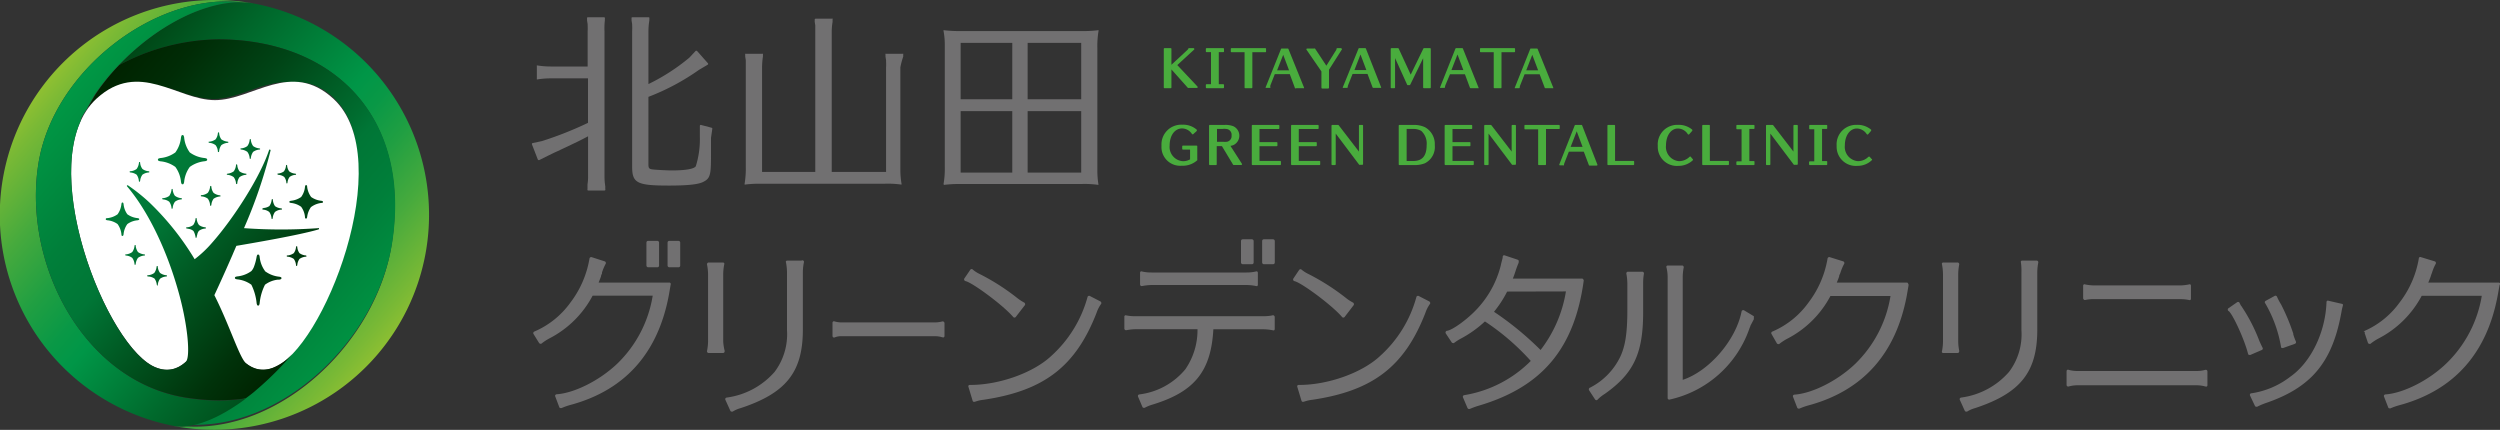 <svg xmlns="http://www.w3.org/2000/svg" xmlns:xlink="http://www.w3.org/1999/xlink" viewBox="0 0 350 60.18"><rect x="0" y="0" width="350" height="60.18" fill="#333333" stroke="none"/><defs><style>.cls-1{fill:url(#linear-gradient);}.cls-2{fill:url(#linear-gradient-2);}.cls-3{fill:#fff;}.cls-4{fill:#49ac3d;}.cls-5{fill:#717071;}.cls-6{fill:url(#linear-gradient-3);}.cls-7{fill:url(#linear-gradient-4);}</style><linearGradient id="linear-gradient" x1="54.16" y1="48.26" x2="13.23" y2="13.04" gradientTransform="translate(0 -0.01)" gradientUnits="userSpaceOnUse"><stop offset="0" stop-color="#8dbf32"/><stop offset="0.05" stop-color="#7ab935"/><stop offset="0.2" stop-color="#46aa3d"/><stop offset="0.33" stop-color="#209f42"/><stop offset="0.43" stop-color="#099846"/><stop offset="0.5" stop-color="#009647"/><stop offset="0.81" stop-color="#00662a"/><stop offset="1" stop-color="#004616"/></linearGradient><linearGradient id="linear-gradient-2" x1="53.03" y1="49.35" x2="12.2" y2="14.23" gradientUnits="userSpaceOnUse"><stop offset="0" stop-color="#009946"/><stop offset="0.03" stop-color="#009644"/><stop offset="0.26" stop-color="#007f3a"/><stop offset="0.4" stop-color="#007636"/><stop offset="0.45" stop-color="#006c2f"/><stop offset="0.69" stop-color="#004416"/><stop offset="0.88" stop-color="#002c06"/><stop offset="1" stop-color="#002300"/></linearGradient><linearGradient id="linear-gradient-3" x1="46.59" y1="47" x2="6.18" y2="12.23" gradientTransform="translate(0 -0.01)" gradientUnits="userSpaceOnUse"><stop offset="0" stop-color="#004616"/><stop offset="0.22" stop-color="#00692c"/><stop offset="0.47" stop-color="#009647"/><stop offset="0.54" stop-color="#099846"/><stop offset="0.65" stop-color="#209f42"/><stop offset="0.79" stop-color="#46aa3d"/><stop offset="0.95" stop-color="#7ab935"/><stop offset="1" stop-color="#8dbf32"/></linearGradient><linearGradient id="linear-gradient-4" x1="46.09" y1="44.05" x2="9.15" y2="12.26" gradientUnits="userSpaceOnUse"><stop offset="0" stop-color="#002300"/><stop offset="0.13" stop-color="#00320a"/><stop offset="0.38" stop-color="#005923"/><stop offset="0.55" stop-color="#007636"/><stop offset="0.71" stop-color="#007f3a"/><stop offset="0.97" stop-color="#009644"/><stop offset="1" stop-color="#009946"/></linearGradient></defs><title>アセット 12</title><g id="レイヤー_2" data-name="レイヤー 2"><g id="MV"><path class="cls-1" d="M35.54.49A11.63,11.63,0,0,0,33.66.31c-5.48,0-12.06,3.57-17,8.82A30.14,30.14,0,0,1,30.52,5.51C46.31,5.51,57.64,16,54.85,34.15,52.74,47.86,39.37,60.58,26,59.69h0a7.27,7.27,0,0,1-1.81-.08A30.1,30.1,0,1,0,35.54.49Z"/><path class="cls-2" d="M30.52,5.51A30.14,30.14,0,0,0,16.66,9.13a30.52,30.52,0,0,0-3.23,4c-.42.69-.81,1.39-1.18,2.09.08-.12.17-.23.26-.35l.05-.07a3.47,3.47,0,0,1,.25-.29c0-.06.09-.11.13-.16l.2-.21.32-.32,0,0,.44-.39.06,0q.21-.18.42-.33L14.5,13c.14-.1.28-.2.43-.29l0,0,.43-.26h0l.43-.22.07,0a3,3,0,0,1,.41-.18l.06,0a3.66,3.66,0,0,1,.43-.15h0l.42-.12h.05a3,3,0,0,1,.41-.09h.07l.4-.07h.06l.41,0h0l.41,0h.54l.4,0h0l.39,0h0l.39.06.08,0,.39.08h.07l.38.09h0l.38.1.08,0,.37.11.09,0,.37.11.09,0,.32.1.08,0,.34.12.14,0,.3.1,1.36.48h0l.42.14h0l.82.26h.05l.38.11.06,0,.39.1a9.91,9.91,0,0,0,2.21.28c2.15,0,4.33-.95,6.56-1.7h0l.3-.09.05,0,.65-.2.06,0,.26-.07.07,0,.64-.16.07,0,.26-.05.07,0,.33-.06h0l.3,0,.09,0,.25,0h.07l.33,0h1.11l.27,0H42l.27,0h.06l.33.06.06,0,.27.06.09,0,.28.08h0l.33.12.07,0,.27.11.09,0,.29.14h0l.33.18.08.05.27.16.09,0,.32.22h0l.34.25.08.06.27.22.09.07.34.3v0a4,4,0,0,1,.36.35l.12.12.24.28.12.13.26.34.06.08.29.43.09.13.2.34.08.15c.07.12.13.24.19.36l.07.13c.07.16.15.32.22.49l.05.12c.06.13.11.26.16.4l.06.17c0,.13.09.26.13.39l.06.15c.05.18.11.36.16.55a.24.24,0,0,0,0,.08l.12.48a1.06,1.06,0,0,0,0,.19c0,.14,0,.27.08.41a1.29,1.29,0,0,0,0,.19l.09.54v.05c0,.2.06.4.08.6l0,.19c0,.15,0,.29,0,.44s0,.14,0,.21l0,.5s0,.09,0,.13c0,.21,0,.42,0,.63v.88c0,.16,0,.32,0,.48v.18l0,.66a.76.76,0,0,0,0,.15c0,.17,0,.35,0,.52s0,.15,0,.23,0,.32-.05.48a1.49,1.49,0,0,1,0,.21c0,.22-.05.45-.08.67a.19.19,0,0,1,0,.08c0,.21,0,.41-.08.61l0,.23c0,.16,0,.32-.08.47a2,2,0,0,1,0,.24c0,.19-.06.38-.1.57,0,0,0,.08,0,.12,0,.22-.09.45-.13.68a1.74,1.74,0,0,0-.05.22c0,.16-.07.32-.1.48l-.06.24-.12.51c0,.07,0,.13,0,.19-.06.22-.11.45-.17.67l-.06.21c0,.16-.08.32-.13.48s0,.17-.07.26l-.13.46c0,.08-.05.15-.07.23s-.13.44-.2.66a.84.84,0,0,0,0,.17l-.17.5a1.83,1.83,0,0,1-.08.25l-.15.44-.08.24-.21.57-.06.17c-.07.19-.13.37-.2.55s-.07.17-.1.25-.1.27-.16.41a2.6,2.6,0,0,1-.1.25l-.18.46-.08.18c-.08.2-.17.4-.25.59a2.29,2.29,0,0,0-.1.23l-.18.39c0,.09-.07.17-.11.25l-.18.39a2,2,0,0,0-.1.21l-.27.56c0,.07-.07.14-.1.2l-.19.38a1.71,1.71,0,0,1-.13.23l-.18.35-.11.22-.29.52-.09.15-.21.37a1.59,1.59,0,0,1-.13.22l-.18.31-.13.2c-.07.13-.15.25-.23.37-.19.29-.37.58-.56.85l-.09.12-.21.3-.06.09c-.23.32-.46.62-.7.91l-.08.1-.21.26-.08.08q-.23.27-.45.51l0,0a44.64,44.64,0,0,1-5.19,5.2c-.47.39-.95.77-1.43,1.13-2.76,2-5.74,3.62-8.41,3.87h0c13.41.89,26.78-11.83,28.89-25.54C57.64,16,46.31,5.51,30.52,5.51Z"/><path class="cls-3" d="M30.09,48.3c3.34,0,4.09,4.6,8.14,3.21,6.93-2.38,17.6-29.26,8.44-37.69-5.94-5.47-11.32.2-16.58.2s-10.64-5.67-16.58-.2C4.35,22.25,15,49.13,22,51.51,26,52.9,26.75,48.3,30.09,48.3Z"/><path class="cls-4" d="M164.82,9.11l2.37-2.18a.1.1,0,0,0,0-.12.1.1,0,0,0-.1-.07h-.63a.1.1,0,0,0-.1.1.24.24,0,0,1-.06.09L164,9.07V6.85a.11.11,0,0,0-.11-.11h-.85a.11.11,0,0,0-.11.11v5.39a.11.11,0,0,0,.11.11h.85a.11.11,0,0,0,.11-.11V9.72l2.31,2.59a.09.09,0,0,0,.08,0h1.17a.09.09,0,0,0,.1-.06.11.11,0,0,0,0-.12Z"/><path class="cls-4" d="M171.36,12.24V11.9a.11.11,0,0,0-.11-.11h-.62V7.3h.62a.1.1,0,0,0,.11-.1V6.85a.11.11,0,0,0-.11-.11h-2.33a.11.11,0,0,0-.1.11V7.2a.1.1,0,0,0,.1.1h.62v4.49h-.62a.11.11,0,0,0-.1.11v.34a.11.11,0,0,0,.1.11h2.33A.11.11,0,0,0,171.36,12.24Z"/><path class="cls-4" d="M175.33,12.24V7.31h1.82a.1.1,0,0,0,.1-.11V6.85a.1.1,0,0,0-.1-.11h-4.73a.11.11,0,0,0-.11.11V7.2a.11.11,0,0,0,.11.11h1.82v4.93a.1.1,0,0,0,.1.11h.88A.11.11,0,0,0,175.33,12.24Z"/><path class="cls-4" d="M181.47,12.35h1a.11.11,0,0,0,.09,0,.11.11,0,0,0,0-.1l-2.18-5.39a.1.1,0,0,0-.09-.07h-.85a.12.12,0,0,0-.1.07L177.2,12.2a.11.11,0,0,0,0,.1.12.12,0,0,0,.09,0h.49a.09.09,0,0,0,.07,0,.12.12,0,0,0,0-.08.68.68,0,0,1,0-.25l.62-1.59h2.1l.7,1.88A.12.12,0,0,0,181.47,12.35Zm-1-2.5h-1.68l.86-2.18Z"/><path class="cls-4" d="M187.82,6.8a.11.11,0,0,0-.09-.06h-.51a.12.12,0,0,0-.11.1.34.34,0,0,1-.05.17L185.69,9.2,184.1,6.79a.11.11,0,0,0-.09,0h-1a.13.13,0,0,0-.1.06.14.14,0,0,0,0,.11L185,10v2.28a.11.11,0,0,0,.11.11h.84a.11.11,0,0,0,.11-.11V9.76l1.81-2.85A.11.11,0,0,0,187.82,6.8Z"/><path class="cls-4" d="M191.23,6.81a.12.12,0,0,0-.1-.07h-.84a.1.1,0,0,0-.1.07L188,12.2a.09.09,0,0,0,0,.1.11.11,0,0,0,.09,0h.48a.1.1,0,0,0,.11-.11,1,1,0,0,1,.05-.25l.63-1.59h2.09l.71,1.88a.1.1,0,0,0,.1.07h1a.12.12,0,0,0,.09,0,.11.11,0,0,0,0-.1Zm.06,3h-1.67l.85-2.18Z"/><path class="cls-4" d="M197.12,11.92h.21a.13.13,0,0,0,.1-.06l1.81-3.71v4.09a.11.11,0,0,0,.11.11h.85a.11.11,0,0,0,.11-.11V6.85a.11.11,0,0,0-.11-.11h-.83a.12.12,0,0,0-.1.06l-1.77,3.65-1.68-3.64a.12.12,0,0,0-.1-.07h-.91a.11.11,0,0,0-.11.11v5.39a.11.11,0,0,0,.11.11h.39a.11.11,0,0,0,.11-.11V8.13L197,11.86A.1.1,0,0,0,197.12,11.92Z"/><path class="cls-4" d="M204.81,6.81a.12.12,0,0,0-.1-.07h-.85a.12.12,0,0,0-.1.07l-2.14,5.39a.09.09,0,0,0,0,.1.11.11,0,0,0,.09,0h.48a.1.1,0,0,0,.11-.11,1,1,0,0,1,.05-.25L203,10.4h2.09l.7,1.88a.12.12,0,0,0,.11.07h1a.11.11,0,0,0,.09,0,.09.09,0,0,0,0-.1Zm.06,3H203.2l.85-2.18Z"/><path class="cls-4" d="M209.12,12.24a.11.11,0,0,0,.11.11h.88a.1.1,0,0,0,.1-.11V7.31H212a.11.11,0,0,0,.11-.11V6.85a.11.11,0,0,0-.11-.11H207.3a.1.1,0,0,0-.1.11V7.2a.1.1,0,0,0,.1.11h1.82Z"/><path class="cls-4" d="M215.55,10.4l.71,1.88a.1.1,0,0,0,.1.07h1a.14.14,0,0,0,.09,0,.11.11,0,0,0,0-.1l-2.18-5.39a.12.12,0,0,0-.1-.07h-.84a.1.1,0,0,0-.1.07l-2.15,5.39a.09.09,0,0,0,0,.1.11.11,0,0,0,.09,0h.48a.1.1,0,0,0,.11-.11,1,1,0,0,1,.05-.25l.63-1.59Zm-1.88-.55.85-2.18.82,2.18Z"/><path class="cls-4" d="M167.51,20.38h-1.9a.11.11,0,0,0-.1.11v.35a.1.1,0,0,0,.1.1h1v1.37a1.89,1.89,0,0,1-1.09.25,2,2,0,0,1-1.77-2.2c0-1.4.72-2.38,1.75-2.38a1.68,1.68,0,0,1,1.37.77.13.13,0,0,0,.07.05.14.14,0,0,0,.09,0l.52-.47a.14.14,0,0,0,0-.09.13.13,0,0,0,0-.08,2.89,2.89,0,0,0-2.05-.7,2.76,2.76,0,0,0-2.89,2.94,2.62,2.62,0,0,0,2.84,2.8,3,3,0,0,0,2.17-.77.11.11,0,0,0,0-.08V20.49A.11.11,0,0,0,167.51,20.38Z"/><path class="cls-4" d="M172.26,20.42a2,2,0,0,0,.4-.1,1.46,1.46,0,0,0,0-2.65,3,3,0,0,0-1.23-.18h-2.05a.11.11,0,0,0-.11.11V23a.11.11,0,0,0,.11.11h.86a.1.1,0,0,0,.1-.11V20.46h.73l1.56,2.59a.11.11,0,0,0,.09.05h1.06a.1.1,0,0,0,.09-.06.11.11,0,0,0,0-.11Zm-1.88-2.37h.77a2.05,2.05,0,0,1,.5,0,.81.81,0,0,1,.77.91.81.81,0,0,1-.66.89,4.17,4.17,0,0,1-.56,0h-.82Z"/><path class="cls-4" d="M179.22,22.53h-2.89V20.47h2.4a.11.11,0,0,0,.11-.11V20a.1.1,0,0,0-.11-.1h-2.4V18.06H179a.11.11,0,0,0,.11-.11V17.6a.11.11,0,0,0-.11-.11h-3.64a.11.11,0,0,0-.11.11V23a.11.11,0,0,0,.11.11h3.86a.11.11,0,0,0,.11-.11v-.35A.11.11,0,0,0,179.22,22.53Z"/><path class="cls-4" d="M184.73,22.53h-2.9V20.47h2.41a.11.11,0,0,0,.11-.11V20a.1.1,0,0,0-.11-.1h-2.41V18.06h2.67a.11.11,0,0,0,.11-.11V17.6a.11.11,0,0,0-.11-.11h-3.64a.11.11,0,0,0-.11.11V23a.11.11,0,0,0,.11.11h3.87a.1.1,0,0,0,.1-.11v-.35A.1.1,0,0,0,184.73,22.53Z"/><path class="cls-4" d="M190.75,17.49h-.4a.1.1,0,0,0-.1.11v3.62l-2.83-3.68a.11.11,0,0,0-.09-.05h-.81a.11.11,0,0,0-.11.11V23a.11.11,0,0,0,.11.11h.39A.11.11,0,0,0,187,23v-4.3l3.29,4.37a.12.12,0,0,0,.08,0h.36a.11.11,0,0,0,.1-.11V17.6A.11.11,0,0,0,190.75,17.49Z"/><path class="cls-4" d="M199.5,17.81a3.59,3.59,0,0,0-1.57-.32h-2a.11.11,0,0,0-.11.11V23a.11.11,0,0,0,.11.11h2a3.89,3.89,0,0,0,1.55-.25,2.55,2.55,0,0,0,1.39-2.54A2.7,2.7,0,0,0,199.5,17.81Zm-2.57.24h.95a2.22,2.22,0,0,1,1.09.27,2.38,2.38,0,0,1,.76,2c0,1.5-.61,2.22-1.87,2.22h-.93Z"/><path class="cls-4" d="M206.24,22.53h-2.89V20.47h2.41a.1.1,0,0,0,.1-.11V20a.09.09,0,0,0-.1-.1h-2.41V18.06H206a.11.11,0,0,0,.11-.11V17.6a.11.11,0,0,0-.11-.11h-3.64a.11.11,0,0,0-.11.11V23a.11.11,0,0,0,.11.11h3.86a.11.11,0,0,0,.11-.11v-.35A.11.11,0,0,0,206.24,22.53Z"/><path class="cls-4" d="M212.13,17.49h-.4a.11.11,0,0,0-.1.11v3.62l-2.83-3.68a.11.11,0,0,0-.09-.05h-.81a.11.11,0,0,0-.11.11V23a.11.11,0,0,0,.11.11h.39a.11.11,0,0,0,.11-.11v-4.3l3.29,4.37a.13.13,0,0,0,.09,0h.35a.1.1,0,0,0,.1-.11V17.6A.1.1,0,0,0,212.13,17.49Z"/><path class="cls-4" d="M218.36,18V17.6a.11.11,0,0,0-.11-.11h-4.73a.1.1,0,0,0-.1.11V18a.1.1,0,0,0,.1.11h1.82V23a.11.11,0,0,0,.11.11h.88a.11.11,0,0,0,.11-.11V18.06h1.81A.11.11,0,0,0,218.36,18Z"/><path class="cls-4" d="M221.5,17.56a.1.1,0,0,0-.1-.07h-.84a.1.1,0,0,0-.1.07L218.31,23a.11.11,0,0,0,0,.1.11.11,0,0,0,.09.05h.49a.11.11,0,0,0,.07,0,.11.11,0,0,0,0-.08.74.74,0,0,1,.06-.25l.62-1.59h2.09l.71,1.88a.1.1,0,0,0,.1.07h1a.12.12,0,0,0,.09-.05.11.11,0,0,0,0-.1Zm.06,3h-1.67l.85-2.18Z"/><path class="cls-4" d="M228.67,22.53h-2.56V17.6a.11.11,0,0,0-.11-.11h-.86a.1.1,0,0,0-.1.11V23a.1.1,0,0,0,.1.11h3.53a.11.11,0,0,0,.11-.11v-.35A.11.11,0,0,0,228.67,22.53Z"/><path class="cls-4" d="M236.7,21.94a.12.12,0,0,0-.15,0,2.08,2.08,0,0,1-1.52.62,2,2,0,0,1-1.79-2.21c0-1.37.7-2.36,1.68-2.36a1.66,1.66,0,0,1,1.37.79.14.14,0,0,0,.08.05.13.13,0,0,0,.09,0l.46-.52a.11.11,0,0,0,0-.08s0-.06,0-.07a2.91,2.91,0,0,0-2-.68,2.73,2.73,0,0,0-2.83,2.94,2.67,2.67,0,0,0,2.9,2.8,2.89,2.89,0,0,0,2-.78.11.11,0,0,0,0-.15Z"/><path class="cls-4" d="M241.94,22.53h-2.56V17.6a.1.1,0,0,0-.1-.11h-.86a.11.11,0,0,0-.11.11V23a.11.11,0,0,0,.11.11h3.52a.1.1,0,0,0,.11-.11v-.35A.1.1,0,0,0,241.94,22.53Z"/><path class="cls-4" d="M245.53,17.49H243.2a.11.11,0,0,0-.11.11V18a.11.11,0,0,0,.11.1h.62v4.49h-.62a.11.11,0,0,0-.11.11V23a.11.11,0,0,0,.11.11h2.33a.1.1,0,0,0,.1-.11v-.34a.1.1,0,0,0-.1-.11h-.62V18.05h.62a.1.1,0,0,0,.1-.1V17.6A.1.1,0,0,0,245.53,17.49Z"/><path class="cls-4" d="M251.58,17.49h-.39a.11.11,0,0,0-.11.11v3.62l-2.83-3.68a.1.1,0,0,0-.08-.05h-.82a.11.11,0,0,0-.11.11V23a.11.11,0,0,0,.11.11h.39a.11.11,0,0,0,.11-.11v-4.3l3.29,4.37a.13.13,0,0,0,.09,0h.35a.11.11,0,0,0,.11-.11V17.6A.11.11,0,0,0,251.58,17.49Z"/><path class="cls-4" d="M255.73,17.49H253.4a.11.11,0,0,0-.11.11V18a.11.11,0,0,0,.11.1H254v4.49h-.62a.11.11,0,0,0-.11.11V23a.11.11,0,0,0,.11.11h2.33a.1.1,0,0,0,.1-.11v-.34a.1.1,0,0,0-.1-.11h-.62V18.05h.62a.1.1,0,0,0,.1-.1V17.6A.1.1,0,0,0,255.73,17.49Z"/><path class="cls-4" d="M262,22.24l-.25-.3a.11.11,0,0,0-.08,0,.09.09,0,0,0-.08,0,2.05,2.05,0,0,1-1.51.62,2,2,0,0,1-1.8-2.21c0-1.37.71-2.36,1.69-2.36a1.68,1.68,0,0,1,1.37.79s0,0,.08.05a.18.18,0,0,0,.09,0l.45-.52a.11.11,0,0,0,0-.08.07.07,0,0,0,0-.07,2.91,2.91,0,0,0-2-.68,2.73,2.73,0,0,0-2.83,2.94,2.68,2.68,0,0,0,2.91,2.8,2.85,2.85,0,0,0,2-.78A.11.11,0,0,0,262,22.24Z"/><path class="cls-5" d="M93.66,39.56H83.81c.1-.26.2-.5.33-.86,0-.16.1-.31.14-.42l0-.13a7.2,7.2,0,0,1,.52-1.23.21.21,0,0,0,0-.19.22.22,0,0,0-.14-.14L82.83,36a.24.24,0,0,0-.3.19,14,14,0,0,1-2.71,6.22,12,12,0,0,1-5,4,.25.25,0,0,0-.14.13.23.23,0,0,0,0,.2L75.46,48a.21.21,0,0,0,.15.11.22.22,0,0,0,.19,0,7.35,7.35,0,0,1,1.09-.72,14.16,14.16,0,0,0,6.08-6h8.41a17,17,0,0,1-4.95,9.51c-2.47,2.36-6,4.13-8.51,4.3a.27.27,0,0,0-.18.11.22.22,0,0,0,0,.21L78.3,57a.21.21,0,0,0,.13.13l.09,0,.1,0a9.37,9.37,0,0,1,1.46-.5c7.51-2.1,12.07-7.27,13.57-15.37l.24-1.4a.25.25,0,0,0,0-.19A.24.24,0,0,0,93.66,39.56Z"/><path class="cls-5" d="M101.25,47.81V38.39a7.45,7.45,0,0,1,.14-1.36.25.25,0,0,0,0-.19.23.23,0,0,0-.18-.09h-2a.2.2,0,0,0-.17.09.21.21,0,0,0-.06.18,7.31,7.31,0,0,1,.15,1.37v9.42a7.29,7.29,0,0,1-.15,1.34.22.22,0,0,0,.06.19.21.21,0,0,0,.17.08h2a.23.23,0,0,0,.24-.23.29.29,0,0,0,0-.09A6.71,6.71,0,0,1,101.25,47.81Z"/><path class="cls-5" d="M112.21,36.48h-2a.21.21,0,0,0-.17.09.18.18,0,0,0,0,.18,7.88,7.88,0,0,1,.14,1.35v8.13a8.76,8.76,0,0,1-1.74,5.84,10.81,10.81,0,0,1-6.7,3.59.23.23,0,0,0-.18.12.22.22,0,0,0,0,.21l.68,1.5a.2.2,0,0,0,.14.13h.07a.22.22,0,0,0,.13,0,4.18,4.18,0,0,1,1.13-.49c6.31-2.09,8.66-5,8.69-10.87V38.1a7.26,7.26,0,0,1,.14-1.34.25.25,0,0,0,0-.19A.23.23,0,0,0,112.21,36.48Z"/><path class="cls-5" d="M131.93,45a4.29,4.29,0,0,1-1,.14H117.85a3.6,3.6,0,0,1-1-.14.23.23,0,0,0-.2,0,.22.22,0,0,0-.1.18v1.85a.24.24,0,0,0,.11.2.24.24,0,0,0,.22,0,2.33,2.33,0,0,1,1-.16h13.07a3.26,3.26,0,0,1,1,.16H132a.2.2,0,0,0,.13,0,.23.23,0,0,0,.1-.19V45.24a.26.26,0,0,0-.09-.18A.24.24,0,0,0,131.93,45Z"/><path class="cls-5" d="M141.85,44.38a.22.22,0,0,0,.18.08h0a.21.21,0,0,0,.18-.09l1.29-1.67a.28.28,0,0,0,0-.2.24.24,0,0,0-.13-.15,6.79,6.79,0,0,1-1-.66,30.76,30.76,0,0,0-5.24-3.34,4.34,4.34,0,0,1-.94-.61.22.22,0,0,0-.33,0L135,39a.24.24,0,0,0,0,.22.28.28,0,0,0,.18.14C136.09,39.53,140.44,42.72,141.85,44.38Z"/><path class="cls-5" d="M154.06,42.2l-1.48-.76a.22.22,0,0,0-.21,0,.22.22,0,0,0-.12.16,17.21,17.21,0,0,1-5.07,8.23c-2.5,2.35-7.26,4.06-11.32,4.06h-.08a.23.23,0,0,0-.19.09.23.23,0,0,0,0,.21l.58,1.92a.24.24,0,0,0,.12.14.16.16,0,0,0,.1,0h.09a5.06,5.06,0,0,1,1.2-.28c8.48-1.25,12.92-4.66,15.84-12.18a4.68,4.68,0,0,1,.65-1.26.25.25,0,0,0,0-.19A.26.26,0,0,0,154.06,42.2Z"/><path class="cls-5" d="M159.88,40.05a7.87,7.87,0,0,1,1.34-.15h13.33a7.09,7.09,0,0,1,1.32.15h0a.24.24,0,0,0,.14,0,.23.23,0,0,0,.09-.18V38.19a.23.23,0,0,0-.09-.18.24.24,0,0,0-.2,0,5.51,5.51,0,0,1-1.3.14H161.22a5.71,5.71,0,0,1-1.33-.14.24.24,0,0,0-.2,0,.25.25,0,0,0-.08.18v1.63a.23.23,0,0,0,.27.23Z"/><path class="cls-5" d="M178.11,44.16a6.38,6.38,0,0,1-1.31.11H159a6.26,6.26,0,0,1-1.31-.11.22.22,0,0,0-.19,0,.21.21,0,0,0-.09.18V46a.24.24,0,0,0,.28.23,7.05,7.05,0,0,1,1.31-.14h8.65a9.64,9.64,0,0,1-1.71,5.62,9.94,9.94,0,0,1-6.44,3.51.25.25,0,0,0-.17.11.26.26,0,0,0,0,.21l.61,1.43a.2.2,0,0,0,.13.12l.08,0a.2.2,0,0,0,.11,0,5.49,5.49,0,0,1,1.1-.45c5.87-1.79,8.19-4.66,8.51-10.54h7a7.06,7.06,0,0,1,1.32.14.25.25,0,0,0,.19,0,.23.23,0,0,0,.08-.18V44.38a.23.23,0,0,0-.09-.18A.21.21,0,0,0,178.11,44.16Z"/><path class="cls-5" d="M200.1,42.2l-1.48-.76a.2.2,0,0,0-.2,0,.21.21,0,0,0-.13.16,17.14,17.14,0,0,1-5.07,8.23c-2.5,2.35-7.26,4.06-11.31,4.06h-.09a.25.25,0,0,0-.19.09.26.26,0,0,0,0,.21l.58,1.92a.24.24,0,0,0,.12.14.18.18,0,0,0,.1,0h.09a5.19,5.19,0,0,1,1.2-.28c8.48-1.25,12.92-4.66,15.84-12.18a4.68,4.68,0,0,1,.65-1.26.21.21,0,0,0,0-.19A.26.26,0,0,0,200.1,42.2Z"/><path class="cls-5" d="M187.89,44.38a.22.22,0,0,0,.18.08h0a.23.23,0,0,0,.18-.09l1.28-1.67a.24.24,0,0,0,0-.2.22.22,0,0,0-.13-.15,6.24,6.24,0,0,1-1-.66,31.59,31.59,0,0,0-5.24-3.34,4.41,4.41,0,0,1-.95-.61.22.22,0,0,0-.17-.05.27.27,0,0,0-.16.1L181.07,39a.24.24,0,0,0,.15.36C182.14,39.53,186.48,42.72,187.89,44.38Z"/><path class="cls-5" d="M221.44,39H211.8c.12-.3.23-.6.36-1a12.5,12.5,0,0,1,.45-1.21l0-.13a.19.19,0,0,0,0-.18.24.24,0,0,0-.14-.12l-1.79-.6a.24.24,0,0,0-.2,0,.21.21,0,0,0-.1.17c0,.18-.05.33-.07.41-.07.27-.15.55-.2.82a13.83,13.83,0,0,1-3.24,6c-1.45,1.59-3.57,3.07-4.29,3.15a.23.23,0,0,0-.18.13.27.27,0,0,0,0,.23l.83,1.25a.2.2,0,0,0,.15.1.2.2,0,0,0,.17,0l.09-.06a6.9,6.9,0,0,1,1-.62A15.86,15.86,0,0,0,207.89,45a33.25,33.25,0,0,1,6.42,5.53A17,17,0,0,1,205,55.32a.27.27,0,0,0-.18.11.26.26,0,0,0,0,.21l.63,1.48a.23.23,0,0,0,.21.14l.09,0a11.49,11.49,0,0,1,1.26-.46c8.88-2.62,13.41-8,14.71-17.5a.21.21,0,0,0-.06-.18A.21.21,0,0,0,221.44,39Zm-2.21,1.8A18.17,18.17,0,0,1,215.68,49a43.27,43.27,0,0,0-6.52-5.35A15.62,15.62,0,0,0,211,40.82Z"/><path class="cls-5" d="M230.15,38.31a.22.22,0,0,0-.06-.19.21.21,0,0,0-.17-.08h-2a.23.23,0,0,0-.23.27,7.89,7.89,0,0,1,.14,1.36v3.7c0,3.26-.29,5.1-1,6.59a9.47,9.47,0,0,1-4.22,4.31.21.21,0,0,0-.15.14.26.26,0,0,0,0,.21l.85,1.3a.27.27,0,0,0,.18.11h0a.25.25,0,0,0,.17-.08,5.19,5.19,0,0,1,1-.8c4.13-2.91,5.43-5.77,5.38-11.78v-3.7A7.57,7.57,0,0,1,230.15,38.31Z"/><path class="cls-5" d="M245.52,44.26l-1.36-.82a.26.26,0,0,0-.21,0,.21.21,0,0,0-.13.17c-.79,4-4.52,8.34-8.24,9.57V38.79a7.26,7.26,0,0,1,.14-1.34.25.25,0,0,0-.05-.19.21.21,0,0,0-.18-.09h-2a.24.24,0,0,0-.18.09.24.24,0,0,0,0,.2,5.74,5.74,0,0,1,.16,1.33V55.72a.21.21,0,0,0,.09.18.19.19,0,0,0,.14.05h0a15.32,15.32,0,0,0,11.17-9.82,2.9,2.9,0,0,1,.16-.41l0,0a1,1,0,0,1,.12-.29l.38-.72,0-.08a.28.28,0,0,0,0-.18A.22.22,0,0,0,245.52,44.26Z"/><path class="cls-5" d="M267,39.56h-9.85c.11-.26.21-.5.33-.86,0-.16.1-.31.14-.42l.05-.13a7.2,7.2,0,0,1,.52-1.23.19.19,0,0,0,0-.19.22.22,0,0,0-.14-.14L256.16,36a.24.24,0,0,0-.3.19,14,14,0,0,1-2.71,6.22,12,12,0,0,1-5,4,.24.24,0,0,0-.15.13.23.23,0,0,0,0,.2l.75,1.31a.21.21,0,0,0,.15.11.22.22,0,0,0,.19,0,7.35,7.35,0,0,1,1.09-.72,14.16,14.16,0,0,0,6.08-6h8.41a17,17,0,0,1-4.95,9.51c-2.47,2.36-6,4.13-8.51,4.3a.27.27,0,0,0-.18.11.22.22,0,0,0,0,.21l.58,1.5a.24.24,0,0,0,.13.13l.09,0a.19.19,0,0,0,.1,0,9.75,9.75,0,0,1,1.46-.5c7.51-2.1,12.07-7.27,13.57-15.37l.24-1.4a.25.25,0,0,0-.05-.19A.24.24,0,0,0,267,39.56Z"/><path class="cls-5" d="M285.11,36.48h-2a.23.23,0,0,0-.18.09.24.24,0,0,0,0,.18A7.88,7.88,0,0,1,283,38.1v8.13a8.7,8.7,0,0,1-1.74,5.84,10.76,10.76,0,0,1-6.7,3.59.25.25,0,0,0-.18.12.22.22,0,0,0,0,.21l.68,1.5a.22.22,0,0,0,.15.13h.06a.2.2,0,0,0,.13,0,4.18,4.18,0,0,1,1.13-.49c6.31-2.09,8.66-5,8.69-10.87V38.1a7.26,7.26,0,0,1,.14-1.34.24.24,0,0,0-.23-.28Z"/><path class="cls-5" d="M274.15,47.81V38.39a7.45,7.45,0,0,1,.14-1.36.25.25,0,0,0-.05-.19.21.21,0,0,0-.18-.09h-2a.21.21,0,0,0-.18.09.24.24,0,0,0,0,.18,8.08,8.08,0,0,1,.14,1.37v9.42a7.17,7.17,0,0,1-.14,1.34.25.25,0,0,0,0,.19.23.23,0,0,0,.18.08h2a.23.23,0,0,0,.23-.23.29.29,0,0,0,0-.09A6.71,6.71,0,0,1,274.15,47.81Z"/><path class="cls-5" d="M291.87,42h.05a5.32,5.32,0,0,1,1.27-.12h12a6,6,0,0,1,1.27.12.22.22,0,0,0,.19,0,.23.23,0,0,0,.08-.18V40a.25.25,0,0,0-.08-.18.22.22,0,0,0-.19,0,6.57,6.57,0,0,1-1.27.14h-12a6.49,6.49,0,0,1-1.27-.14.21.21,0,0,0-.19,0,.23.23,0,0,0-.09.18v1.75a.24.24,0,0,0,.09.18A.2.2,0,0,0,291.87,42Z"/><path class="cls-5" d="M308.75,51.78a4.71,4.71,0,0,1-1.25.16H290.87a4.6,4.6,0,0,1-1.25-.16.2.2,0,0,0-.2,0,.22.22,0,0,0-.1.18v1.92a.23.23,0,0,0,.29.23,4.55,4.55,0,0,1,1.26-.17H307.5a4.36,4.36,0,0,1,1.25.17h.06a.19.19,0,0,0,.14,0,.21.21,0,0,0,.09-.18V52a.21.21,0,0,0-.09-.18A.21.21,0,0,0,308.75,51.78Z"/><path class="cls-5" d="M327.83,42.53,326,42.11a.24.24,0,0,0-.2,0,.24.24,0,0,0-.09.18c-.14,4.23-2.18,8.43-5.07,10.45a11.68,11.68,0,0,1-5.43,2.32.25.25,0,0,0-.2.1.27.27,0,0,0,0,.23l.68,1.43a.24.24,0,0,0,.14.12h.07a.23.23,0,0,0,.11,0,9.33,9.33,0,0,1,1.25-.53c6.26-2.15,9.19-5.62,10.47-12.35.05-.25.09-.45.11-.6l.06-.28.1-.39a.29.29,0,0,0,0-.18A.23.23,0,0,0,327.83,42.53Z"/><path class="cls-5" d="M319.34,48.54a.21.21,0,0,0,.1.18.28.28,0,0,0,.13,0l.07,0,1.65-.59a.25.25,0,0,0,.14-.13.28.28,0,0,0,0-.18,7.94,7.94,0,0,1-.37-1l0-.11a28.62,28.62,0,0,0-1.71-4.09,7.92,7.92,0,0,1-.57-1.08.23.23,0,0,0-.33-.11l-1.26.69a.24.24,0,0,0-.12.17.24.24,0,0,0,.08.2A18.07,18.07,0,0,1,319.34,48.54Z"/><path class="cls-5" d="M316.65,49a.22.22,0,0,0,.11-.32c-.14-.26-.37-.77-.47-1A23.54,23.54,0,0,0,314,43.17l-.17-.27v0a1.16,1.16,0,0,1-.17-.25.54.54,0,0,1-.05-.11.3.3,0,0,1-.06-.11.23.23,0,0,0-.35-.12l-1.21.84a.23.23,0,0,0-.1.2.21.21,0,0,0,.11.19c.51.31,2.2,3.89,2.73,6a.26.26,0,0,0,.12.15l.11,0a.15.15,0,0,0,.09,0Z"/><path class="cls-5" d="M350,39.65a.26.26,0,0,0-.18-.09h-9.86c.11-.26.21-.5.34-.86a4.11,4.11,0,0,1,.14-.42l.05-.13a6.48,6.48,0,0,1,.52-1.23.25.25,0,0,0,0-.19.23.23,0,0,0-.15-.14L338.93,36a.22.22,0,0,0-.19,0,.2.2,0,0,0-.1.16,13.85,13.85,0,0,1-2.72,6.22,12,12,0,0,1-5,4c-.07,0,.19.07.16.13a.23.23,0,0,0,0,.2l.44,1.31a.23.23,0,0,0,.16.11.23.23,0,0,0,.19,0,7.21,7.21,0,0,1,1.08-.72,14.18,14.18,0,0,0,6.09-6h8.41a17,17,0,0,1-5,9.51c-2.46,2.36-6,4.13-8.5,4.3a.25.25,0,0,0-.18.11.22.22,0,0,0,0,.21l.58,1.5a.21.21,0,0,0,.13.13l.08,0a.17.17,0,0,0,.1,0,9.53,9.53,0,0,1,1.47-.5c7.5-2.1,12.07-7.27,13.56-15.37l.25-1.4A.25.25,0,0,0,350,39.65Z"/><rect class="cls-5" x="173.74" y="33.5" width="1.77" height="3.49" rx="0.23"/><rect class="cls-5" x="176.7" y="33.5" width="1.77" height="3.49" rx="0.23"/><rect class="cls-5" x="90.5" y="33.72" width="1.77" height="3.7" rx="0.23"/><rect class="cls-5" x="93.46" y="33.72" width="1.77" height="3.7" rx="0.23"/><path class="cls-5" d="M99.61,17.88l-1.44-.38a.2.2,0,0,0-.13,0,.2.2,0,0,0-.06.12v1.55a12.56,12.56,0,0,1-.57,4.11c-.18.26-.92.58-3.38.58-.73,0-2.51-.1-2.8-.16s-.45-.13-.45-.64V13.56a32.34,32.34,0,0,0,7.08-3.78l1.2-.71A.18.18,0,0,0,99.13,9a.17.17,0,0,0,0-.12L97.6,7.15a.17.17,0,0,0-.12-.05.16.16,0,0,0-.11.05l-.88.94a28,28,0,0,1-5.71,3.68V4.4a9.56,9.56,0,0,1,.13-1.54l0-.27a.12.12,0,0,0,0-.11.11.11,0,0,0-.11-.06H88.53a.16.16,0,0,0-.11.05.19.19,0,0,0,0,.12l0,.28.08.51V3.5a8.57,8.57,0,0,1,0,.9V23.33c0,2.3.67,2.65,5.15,2.65,2.71,0,4.22-.17,4.89-.56,1-.52,1-1.18,1-4.29,0-.36,0-.39,0-1.84L99.73,18A.16.16,0,0,0,99.61,17.88Z"/><path class="cls-5" d="M84.68,2.85l0-.26a.11.11,0,0,0,0-.11.14.14,0,0,0-.12-.06H82.31a.17.17,0,0,0-.12.05.18.18,0,0,0,0,.12l0,.28.08.51V3.5a8.57,8.57,0,0,1,0,.9V9.31H77.08a11.73,11.73,0,0,1-1.8-.14.19.19,0,0,0-.12,0,.16.16,0,0,0,0,.11V11a.16.16,0,0,0,0,.11.14.14,0,0,0,.12,0,11.73,11.73,0,0,1,1.8-.14h5.24V17.2a50.24,50.24,0,0,1-6.44,2.55l-1.3.28a.11.11,0,0,0-.1.07.15.15,0,0,0,0,.13l.81,2.09a.2.2,0,0,0,.09.09.17.17,0,0,0,.12,0l1.2-.6c.23-.11.81-.4,1.19-.57l.62-.29c2.31-1.09,2.73-1.29,3.82-1.87v5.62a6.63,6.63,0,0,1-.08,1.12l0,.53,0,.14a.16.16,0,0,0,0,.13.17.17,0,0,0,.12.05h2.25a.17.17,0,0,0,.12-.05.13.13,0,0,0,0-.12l0-.41a8.67,8.67,0,0,1-.11-1.39V4.4A9.67,9.67,0,0,1,84.68,2.85Z"/><path class="cls-5" d="M126.45,7.93l0-.28a.19.19,0,0,0,0-.12.16.16,0,0,0-.11,0h-2.26a.16.16,0,0,0-.11,0,.19.19,0,0,0,0,.12l0,.28.08.5V8.6a7.1,7.1,0,0,1,0,.83V24.07h-7.61V4.53a9,9,0,0,1,.12-1.46l0-.34a.13.13,0,0,0,0-.12.17.17,0,0,0-.12,0h-2.23a.15.15,0,0,0-.15.17l0,.28.08.5v.12c0,.3,0,.57,0,.9V24.07h-7.45V9.43a10.2,10.2,0,0,1,.12-1.5l0-.28a.19.19,0,0,0,0-.12.16.16,0,0,0-.11,0h-2.26a.16.16,0,0,0-.11,0,.19.19,0,0,0,0,.12l0,.28.08.5V8.6c0,.27,0,.51,0,.83v13.9a13.12,13.12,0,0,1-.16,2.37.2.2,0,0,0,0,.13.15.15,0,0,0,.13,0,16.51,16.51,0,0,1,1.86-.11h17.62a13.6,13.6,0,0,1,2.24.11h0a.15.15,0,0,0,.11,0,.16.16,0,0,0,0-.13,12,12,0,0,1-.16-1.86V9.43A10.2,10.2,0,0,1,126.45,7.93Z"/><path class="cls-5" d="M153.63,23.93V6.71a12.58,12.58,0,0,1,.16-2.34.12.12,0,0,0,0-.13.17.17,0,0,0-.12,0,17.59,17.59,0,0,1-2.24.11H134.47a18.85,18.85,0,0,1-2.24-.11.21.21,0,0,0-.13,0,.18.18,0,0,0,0,.13,10.4,10.4,0,0,1,.17,2v17a12.15,12.15,0,0,1-.17,2.37.17.17,0,0,0,.05.13.13.13,0,0,0,.12,0,16.64,16.64,0,0,1,1.86-.11h17.3a13.6,13.6,0,0,1,2.24.11h0a.13.13,0,0,0,.1,0,.13.13,0,0,0,0-.13A12,12,0,0,1,153.63,23.93Zm-2.26-8.37v8.6h-7.5v-8.6Zm-7.5-1.66V6h7.5V13.9Zm-9.38,0V6h7.23V13.9Zm7.23,1.66v8.6h-7.23v-8.6Z"/><path class="cls-6" d="M26,59.68c2.67-.25,5.65-1.82,8.41-3.87a27.3,27.3,0,0,1-7.58,0C12.08,54,3.09,37.22,5.38,22.89,7.49,9.72,21.93-1,33.68.31h0a11.63,11.63,0,0,1,1.88.18A30.6,30.6,0,0,0,30.09,0a30.09,30.09,0,0,0-5.91,59.6A7.27,7.27,0,0,0,26,59.68Z"/><path class="cls-7" d="M31.75,24.39s0-.06.13-.08a1.77,1.77,0,0,0,.84-.32,1.71,1.71,0,0,0,.32-.85c0-.13.05-.13.09-.13s.06,0,.09.13a1.72,1.72,0,0,0,.31.85,1.81,1.81,0,0,0,.85.32c.13,0,.13.05.13.08s0,.06-.13.09a1.71,1.71,0,0,0-.85.32,1.68,1.68,0,0,0-.31.85c0,.12-.06.12-.09.12s-.06,0-.09-.12a1.67,1.67,0,0,0-.32-.85,1.67,1.67,0,0,0-.84-.32C31.75,24.45,31.75,24.43,31.75,24.39ZM26.2,32l.26.05a1.35,1.35,0,0,1,.59.26.62.62,0,0,1,.12.19,2.48,2.48,0,0,1,.2.66c0,.13.05.13.08.13s.07,0,.09-.13.06-.27.09-.38a1.09,1.09,0,0,1,.23-.47,1.68,1.68,0,0,1,.85-.31c.12,0,.12-.06.12-.09s0-.06-.12-.09a1.67,1.67,0,0,1-.85-.32,1.67,1.67,0,0,1-.32-.84c0-.13-.05-.13-.09-.13s-.06,0-.08.13a1.77,1.77,0,0,1-.32.84,1.59,1.59,0,0,1-.85.32l-.08,0s-.05,0-.05.07S26.07,32,26.2,32Zm3.21-3.32c0,.13.05.13.09.13s.06,0,.09-.13a1.72,1.72,0,0,1,.31-.85,1.81,1.81,0,0,1,.85-.32c.13,0,.13-.05.13-.08s0-.06-.13-.09A1.71,1.71,0,0,1,29.9,27a1.68,1.68,0,0,1-.31-.85c0-.12-.06-.12-.09-.12s-.06,0-.09.12a1.67,1.67,0,0,1-.32.85,1.67,1.67,0,0,1-.84.32c-.13,0-.13,0-.13.09s0,.06.13.09a1.67,1.67,0,0,1,.84.31A1.71,1.71,0,0,1,29.41,28.69ZM39,24.48a1.52,1.52,0,0,1,.79.29,1.51,1.51,0,0,1,.3.79c0,.12.05.12.08.12s.06,0,.08-.12a1.51,1.51,0,0,1,.3-.79,1.51,1.51,0,0,1,.78-.29c.12,0,.12-.05.12-.09s0-.05-.12-.08A1.61,1.61,0,0,1,40.5,24a1.55,1.55,0,0,1-.3-.79c0-.12-.05-.12-.08-.12s-.06,0-.08.12a1.55,1.55,0,0,1-.3.79,1.61,1.61,0,0,1-.79.29c-.11,0-.11.05-.11.08S38.84,24.45,39,24.48ZM31.84,20c.13,0,.13-.05.13-.09s0-.06-.13-.08a1.86,1.86,0,0,1-.85-.32,1.72,1.72,0,0,1-.31-.85c0-.13-.05-.13-.09-.13s-.06,0-.09.13a1.62,1.62,0,0,1-.32.85,1.77,1.77,0,0,1-.84.32c-.13,0-.13,0-.13.08s0,.07.13.09a1.67,1.67,0,0,1,.84.32,1.59,1.59,0,0,1,.32.85c0,.12.05.12.09.12s.06,0,.09-.12a1.68,1.68,0,0,1,.31-.85A1.75,1.75,0,0,1,31.84,20Zm5,9.17c-.12,0-.12.05-.12.09s0,.06.12.09a1.59,1.59,0,0,1,.85.32,1.67,1.67,0,0,1,.32.84c0,.13,0,.13.09.13s.06,0,.08-.13a1.77,1.77,0,0,1,.32-.84,1.62,1.62,0,0,1,.85-.32c.13,0,.13-.05.13-.09s0-.06-.13-.09a1.72,1.72,0,0,1-.85-.31A1.86,1.86,0,0,1,38.2,28c0-.13-.05-.13-.08-.13s-.06,0-.09.13a1.75,1.75,0,0,1-.32.85A1.68,1.68,0,0,1,36.86,29.12ZM25.78,25.48a4.22,4.22,0,0,1,.79-2.11,4.31,4.31,0,0,1,2.12-.8c.31-.06.31-.13.31-.22s0-.15-.31-.22a4.22,4.22,0,0,1-2.12-.79,4.22,4.22,0,0,1-.79-2.11c-.07-.32-.13-.32-.22-.32s-.15,0-.22.32a4.22,4.22,0,0,1-.79,2.11,4.22,4.22,0,0,1-2.12.79c-.32.07-.32.13-.32.22s0,.16.32.23a4.22,4.22,0,0,1,2.12.79,4.18,4.18,0,0,1,.79,2.11c.07.32.13.32.22.32S25.71,25.8,25.78,25.48Zm8-4.54a1.77,1.77,0,0,1,.85.32,1.67,1.67,0,0,1,.32.85c0,.13.05.13.09.13s.06,0,.08-.13a1.81,1.81,0,0,1,.32-.85,1.81,1.81,0,0,1,.85-.32c.13,0,.13-.05.13-.08s0-.06-.13-.09a1.71,1.71,0,0,1-.85-.32,1.77,1.77,0,0,1-.32-.85c0-.12,0-.12-.08-.12s-.06,0-.09.12a1.67,1.67,0,0,1-.32.85,1.67,1.67,0,0,1-.85.32c-.12,0-.12.05-.12.09S33.68,20.92,33.8,20.94Zm-9.28,6.49a1.75,1.75,0,0,1-.32-.85c0-.13-.05-.13-.09-.13s-.06,0-.08.13a1.86,1.86,0,0,1-.32.85,1.72,1.72,0,0,1-.85.31c-.13,0-.13.05-.13.09s0,.06.13.09a1.62,1.62,0,0,1,.85.32,1.77,1.77,0,0,1,.32.84c0,.13,0,.13.08.13s.07,0,.09-.13a1.67,1.67,0,0,1,.32-.84,1.59,1.59,0,0,1,.85-.32c.12,0,.12-.05.12-.09s0-.06-.12-.09A1.68,1.68,0,0,1,24.52,27.43ZM21.63,39a1.81,1.81,0,0,1,.32.85C22,40,22,40,22,40s.07,0,.09-.13a1.71,1.71,0,0,1,.32-.85,1.68,1.68,0,0,1,.85-.31c.12,0,.12-.06.12-.09s0-.06-.12-.09a1.67,1.67,0,0,1-.85-.32,1.67,1.67,0,0,1-.32-.84c0-.13-.05-.13-.09-.13s-.06,0-.08.13a1.77,1.77,0,0,1-.32.84,1.67,1.67,0,0,1-.85.32c-.13,0-.13,0-.13.09s0,.06.13.09A1.68,1.68,0,0,1,21.63,39ZM19,34.44c0-.13,0-.13-.08-.13s-.06,0-.09.13a1.71,1.71,0,0,1-.32.85,1.77,1.77,0,0,1-.85.32c-.12,0-.12,0-.12.08s0,.06.12.09a1.67,1.67,0,0,1,.85.32,1.67,1.67,0,0,1,.32.85c0,.12.05.12.09.12s.06,0,.08-.12a1.77,1.77,0,0,1,.32-.85,1.71,1.71,0,0,1,.85-.32c.13,0,.13-.05.13-.09s0-.06-.13-.08a1.81,1.81,0,0,1-.85-.32A1.81,1.81,0,0,1,19,34.44Zm.3-3.9A2.94,2.94,0,0,1,17.83,30a2.85,2.85,0,0,1-.53-1.44c-.05-.21-.09-.21-.15-.21s-.11,0-.15.21A2.94,2.94,0,0,1,16.46,30a2.94,2.94,0,0,1-1.44.54c-.21,0-.21.08-.21.15s0,.1.21.15a2.85,2.85,0,0,1,1.44.53A2.94,2.94,0,0,1,17,32.81c0,.22.09.22.15.22s.1,0,.15-.22a2.85,2.85,0,0,1,.53-1.44,2.85,2.85,0,0,1,1.44-.53c.22-.05.22-.09.22-.15S19.49,30.58,19.27,30.54ZM45,28.11a3,3,0,0,1-1.44-.53A3,3,0,0,1,43,26.14c0-.22-.09-.22-.15-.22s-.11,0-.15.22a2.84,2.84,0,0,1-.54,1.44,3,3,0,0,1-1.44.53c-.21.05-.21.09-.21.15s0,.11.21.15a2.94,2.94,0,0,1,1.44.54,2.84,2.84,0,0,1,.54,1.44c0,.21.09.21.15.21s.1,0,.15-.21A3,3,0,0,1,43.53,29,3,3,0,0,1,45,28.41c.22,0,.22-.09.22-.15S45.19,28.16,45,28.11Zm-7.9,9.83a4,4,0,0,1-.75-2c-.06-.3-.12-.3-.21-.3s-.14,0-.21.3a7.48,7.48,0,0,1-.38,1.42,1.9,1.9,0,0,1-.36.59,4,4,0,0,1-2,.75c-.3.06-.3.12-.3.2s0,.15.3.21a4,4,0,0,1,2,.75,7.45,7.45,0,0,1,.74,2.61c.07.31.13.31.21.31s.15,0,.21-.31a7.22,7.22,0,0,1,.75-2.61,3.72,3.72,0,0,1,1.81-.71l.19,0c.3-.06.3-.12.3-.21s0-.14-.3-.2A4,4,0,0,1,37.07,37.94Zm7.48-6a72.33,72.33,0,0,1-10.42,0,68.25,68.25,0,0,0,3.72-10.87.12.12,0,0,0-.08-.13.11.11,0,0,0-.13.07c-1.22,3.71-4.91,9.51-8,13a16.22,16.22,0,0,1-2.42,2.28,38.32,38.32,0,0,0-6.32-7.93,25.54,25.54,0,0,0-3-2.4.11.11,0,0,0-.14,0h0a.09.09,0,0,0,0,.13c2.76,3.24,5.33,8.37,7,14.08,1.54,5.15,1.91,9.94,1.21,10.49a3.77,3.77,0,0,1-4.05.84C15.74,49.37,6.54,27.6,11.26,17l0-.07h0l.09-.2,0,0,0-.07,0-.07a11.73,11.73,0,0,1,.77-1.28c.37-.7.76-1.4,1.18-2.09a30.52,30.52,0,0,1,3.23-4C21.6,3.88,28.18.32,33.66.31h0C21.93-1,7.49,9.72,5.38,22.89,3.09,37.22,12.08,54,26.82,55.77a27.3,27.3,0,0,0,7.58,0c.48-.36,1-.74,1.43-1.13A44.64,44.64,0,0,0,41,49.48a7.58,7.58,0,0,1-2.79,2,3.62,3.62,0,0,1-3.47-.4l-.24-.17h0c-.94-.69-2.3-5.26-4.49-9.59.28-.59,1.31-2.81,2.54-5.64.17-.41.36-.83.54-1.26,2-.34,8.83-1.5,11.5-2.3a.11.11,0,0,0,.07-.13A.1.1,0,0,0,44.55,31.92Zm-1.8,3.82a1.75,1.75,0,0,1-.85-.32,1.67,1.67,0,0,1-.31-.84c0-.13-.05-.13-.09-.13s-.06,0-.09.13a1.67,1.67,0,0,1-.31.84,1.75,1.75,0,0,1-.85.32c-.13,0-.13,0-.13.09s0,.06.13.09a1.76,1.76,0,0,1,.85.31,1.72,1.72,0,0,1,.31.85c0,.13.05.13.09.13s.06,0,.09-.13a1.72,1.72,0,0,1,.31-.85,1.76,1.76,0,0,1,.85-.31c.13,0,.13-.06.13-.09S42.88,35.77,42.75,35.74ZM19.94,23.65a1.67,1.67,0,0,1-.32-.84c0-.13-.05-.13-.09-.13s-.06,0-.08.13a1.77,1.77,0,0,1-.32.84,1.62,1.62,0,0,1-.85.32c-.13,0-.13.05-.13.09s0,.06.13.09a1.72,1.72,0,0,1,.85.31,1.76,1.76,0,0,1,.31.85c0,.13.06.13.09.13s.06,0,.09-.13a1.75,1.75,0,0,1,.32-.85,1.68,1.68,0,0,1,.85-.31c.12,0,.12-.06.12-.09s0-.06-.12-.09A1.59,1.59,0,0,1,19.94,23.65Z"/></g></g></svg>